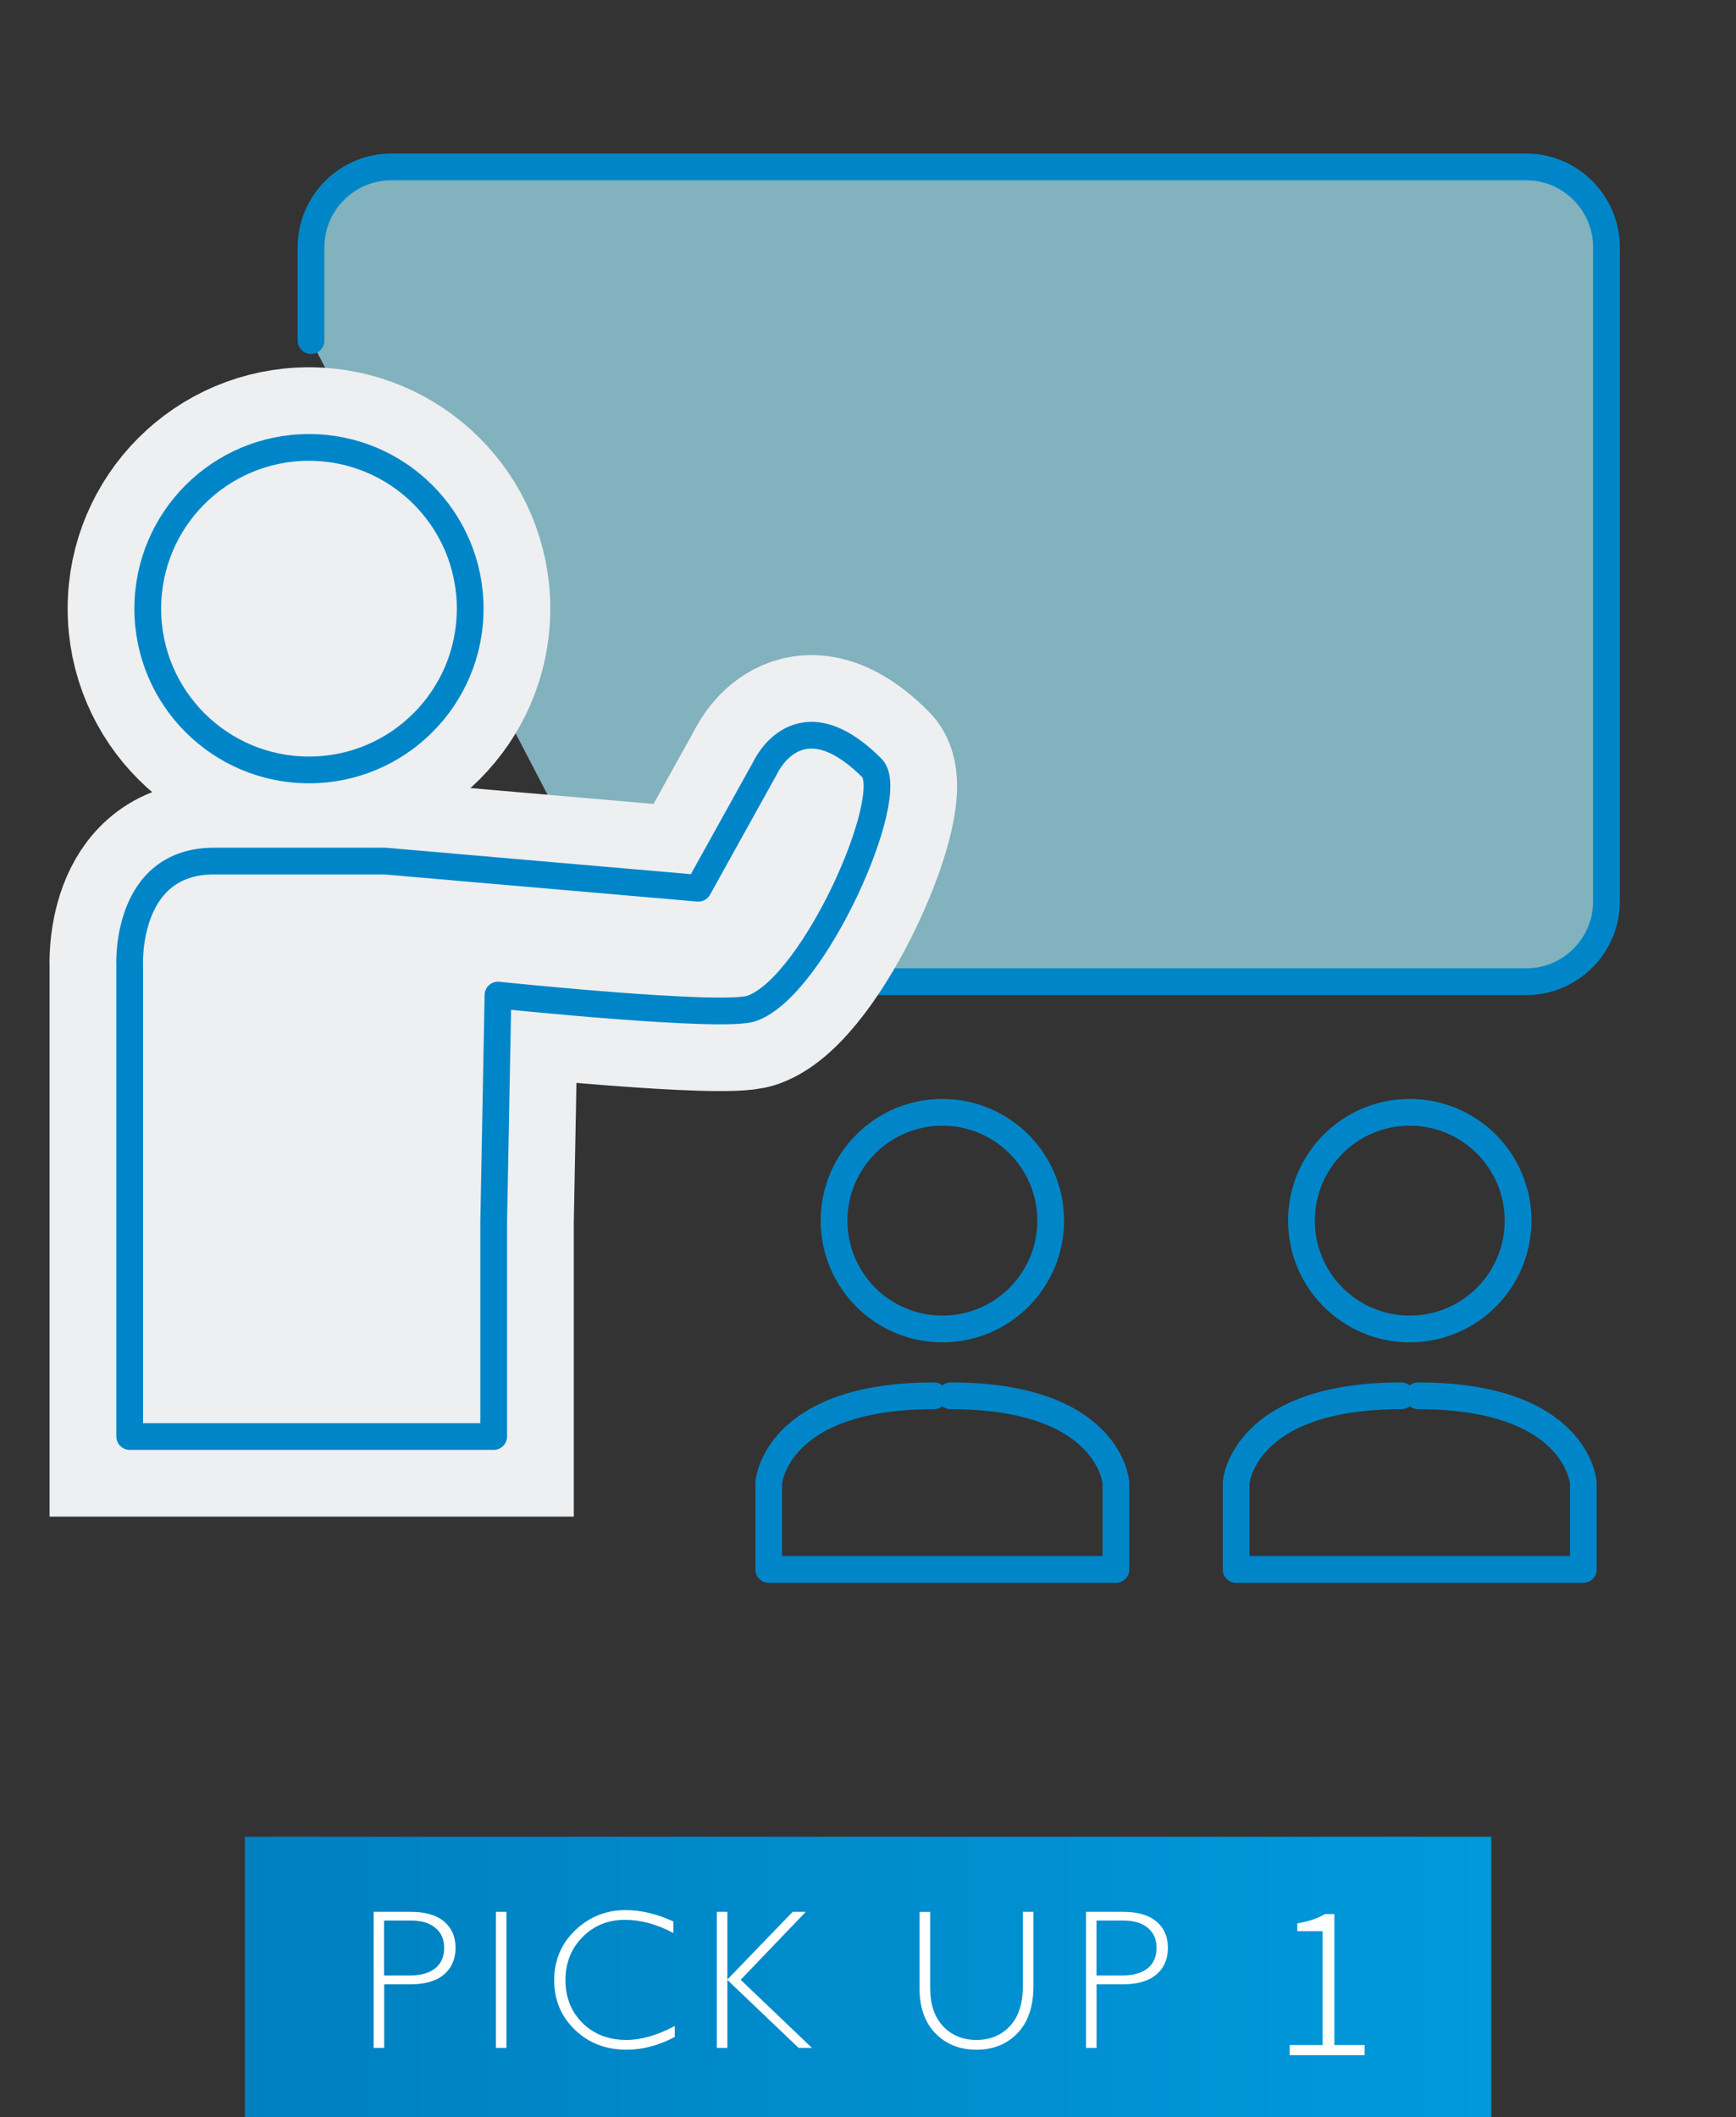 <?xml version="1.0" encoding="UTF-8"?><svg id="Layer_2" xmlns="http://www.w3.org/2000/svg" xmlns:xlink="http://www.w3.org/1999/xlink" viewBox="0 0 278.57 339.67"><rect x="0" y="0" width="278.57" height="339.67" fill="#333333" stroke="none"/><defs><style>.cls-1{fill:#81b2bd;}.cls-1,.cls-2,.cls-3,.cls-4{stroke-width:0px;}.cls-5{stroke:#edeff0;stroke-width:25.71px;}.cls-5,.cls-2,.cls-6{fill:none;}.cls-7{fill:#edeff0;}.cls-7,.cls-6{stroke:#0086c8;stroke-linecap:round;stroke-linejoin:round;stroke-width:4.29px;}.cls-3{fill:url(#_名称未設定グラデーション_8);}.cls-4{fill:#fff;}</style><linearGradient id="_名称未設定グラデーション_8" x1="39.29" y1="317.17" x2="239.29" y2="317.17" gradientUnits="userSpaceOnUse"><stop offset="0" stop-color="#0080bf"/><stop offset="1" stop-color="#0099db"/></linearGradient></defs><g id="contents"><circle class="cls-2" cx="139.29" cy="139.29" r="139.29"/><path class="cls-1" d="M103.49,157.5h141.43c7.07,0,12.86-5.79,12.86-12.86V39.64c0-7.07-5.79-12.86-12.86-12.86H62.77c-7.07,0-12.86,5.79-12.86,12.86v15"/><path class="cls-6" d="M103.49,157.5h141.43c7.07,0,12.86-5.79,12.86-12.86V39.64c0-7.07-5.79-12.86-12.86-12.86H62.77c-7.07,0-12.86,5.79-12.86,12.86v15"/><path class="cls-5" d="M79.22,230.46v-34.34l.69-36.48s36.06,3.77,40.71,2.14c10.08-3.53,23.57-34.29,19.29-38.57-11.83-11.83-17.14,0-17.14,0l-10.71,19.29-50.31-4.36h-27.39c-14.45,0-13.55,16.86-13.55,16.86v75.46h58.41Z"/><circle class="cls-5" cx="49.58" cy="97.65" r="25.87"/><path class="cls-7" d="M79.22,230.46v-34.34l.69-36.48s36.06,3.77,40.71,2.14c10.08-3.53,23.57-34.29,19.29-38.57-11.83-11.83-17.14,0-17.14,0l-10.71,19.29-50.31-4.36h-27.39c-14.45,0-13.55,16.86-13.55,16.86v75.46h58.41Z"/><circle class="cls-7" cx="49.58" cy="97.65" r="25.87"/><circle class="cls-6" cx="151.22" cy="195.83" r="17.38"/><path class="cls-6" d="M152.56,223.93c25.49,0,26.51,13.93,26.51,13.93v13.93h-55.71v-13.93s1.03-13.93,26.51-13.93"/><circle class="cls-6" cx="226.22" cy="195.83" r="17.38"/><path class="cls-6" d="M227.56,223.93c25.49,0,26.51,13.93,26.51,13.93v13.93h-55.71v-13.93s1.03-13.93,26.51-13.93"/><rect class="cls-3" x="39.29" y="294.67" width="200" height="45"/><path class="cls-4" d="M59.95,306.72h6.02c2.3,0,4.06.52,5.29,1.55,1.22,1.03,1.84,2.44,1.84,4.22s-.62,3.23-1.85,4.28c-1.23,1.05-3.04,1.58-5.43,1.58h-4.17v10.2h-1.69v-21.83ZM61.63,308.12v8.81h4.06c1.82,0,3.21-.39,4.16-1.16.95-.77,1.42-1.86,1.42-3.27s-.46-2.41-1.39-3.2c-.93-.79-2.26-1.19-3.98-1.19h-4.27Z"/><path class="cls-4" d="M81.27,306.72v21.83h-1.69v-21.83h1.69Z"/><path class="cls-4" d="M108.05,308.27v1.84c-2.65-1.41-5.24-2.11-7.78-2.11-2.71,0-4.97.92-6.8,2.77-1.82,1.84-2.73,4.15-2.73,6.91s.92,5.09,2.75,6.89c1.83,1.8,4.17,2.7,7.02,2.7,2.38,0,4.96-.75,7.77-2.23v1.75c-2.58,1.36-5.16,2.05-7.73,2.05-3.32,0-6.09-1.07-8.3-3.2-2.21-2.13-3.32-4.78-3.32-7.96s1.13-5.87,3.39-8.02c2.26-2.15,4.95-3.22,8.08-3.22,2.46,0,5.02.61,7.67,1.83Z"/><path class="cls-4" d="M129.3,306.72l-10.45,10.9,11.45,10.93h-2.15l-11.43-10.91v10.91h-1.69v-21.83h1.69v10.86l10.47-10.86h2.11Z"/><path class="cls-4" d="M164.14,306.72h1.69v11.91c0,3.26-.85,5.78-2.55,7.55-1.7,1.77-3.9,2.66-6.59,2.66s-4.88-.88-6.58-2.62c-1.7-1.75-2.55-4.15-2.55-7.19v-12.3h1.7v12.23c0,2.6.69,4.64,2.07,6.11,1.38,1.47,3.16,2.2,5.35,2.2s4-.74,5.38-2.23c1.38-1.48,2.07-3.59,2.07-6.32v-12Z"/><path class="cls-4" d="M174.26,306.72h6.02c2.3,0,4.06.52,5.29,1.55,1.22,1.03,1.84,2.44,1.84,4.22s-.62,3.23-1.85,4.28c-1.23,1.05-3.04,1.58-5.43,1.58h-4.17v10.2h-1.69v-21.83ZM175.95,308.12v8.81h4.06c1.82,0,3.21-.39,4.16-1.16.95-.77,1.42-1.86,1.42-3.27s-.46-2.41-1.39-3.2c-.93-.79-2.26-1.19-3.98-1.19h-4.27Z"/><path class="cls-4" d="M206.95,328.09h5.28v-18.27h-4.06v-1.25c1.89-.32,3.33-.83,4.45-1.5h1.5v21.02h4.86v1.63h-12.03v-1.63Z"/></g></svg>